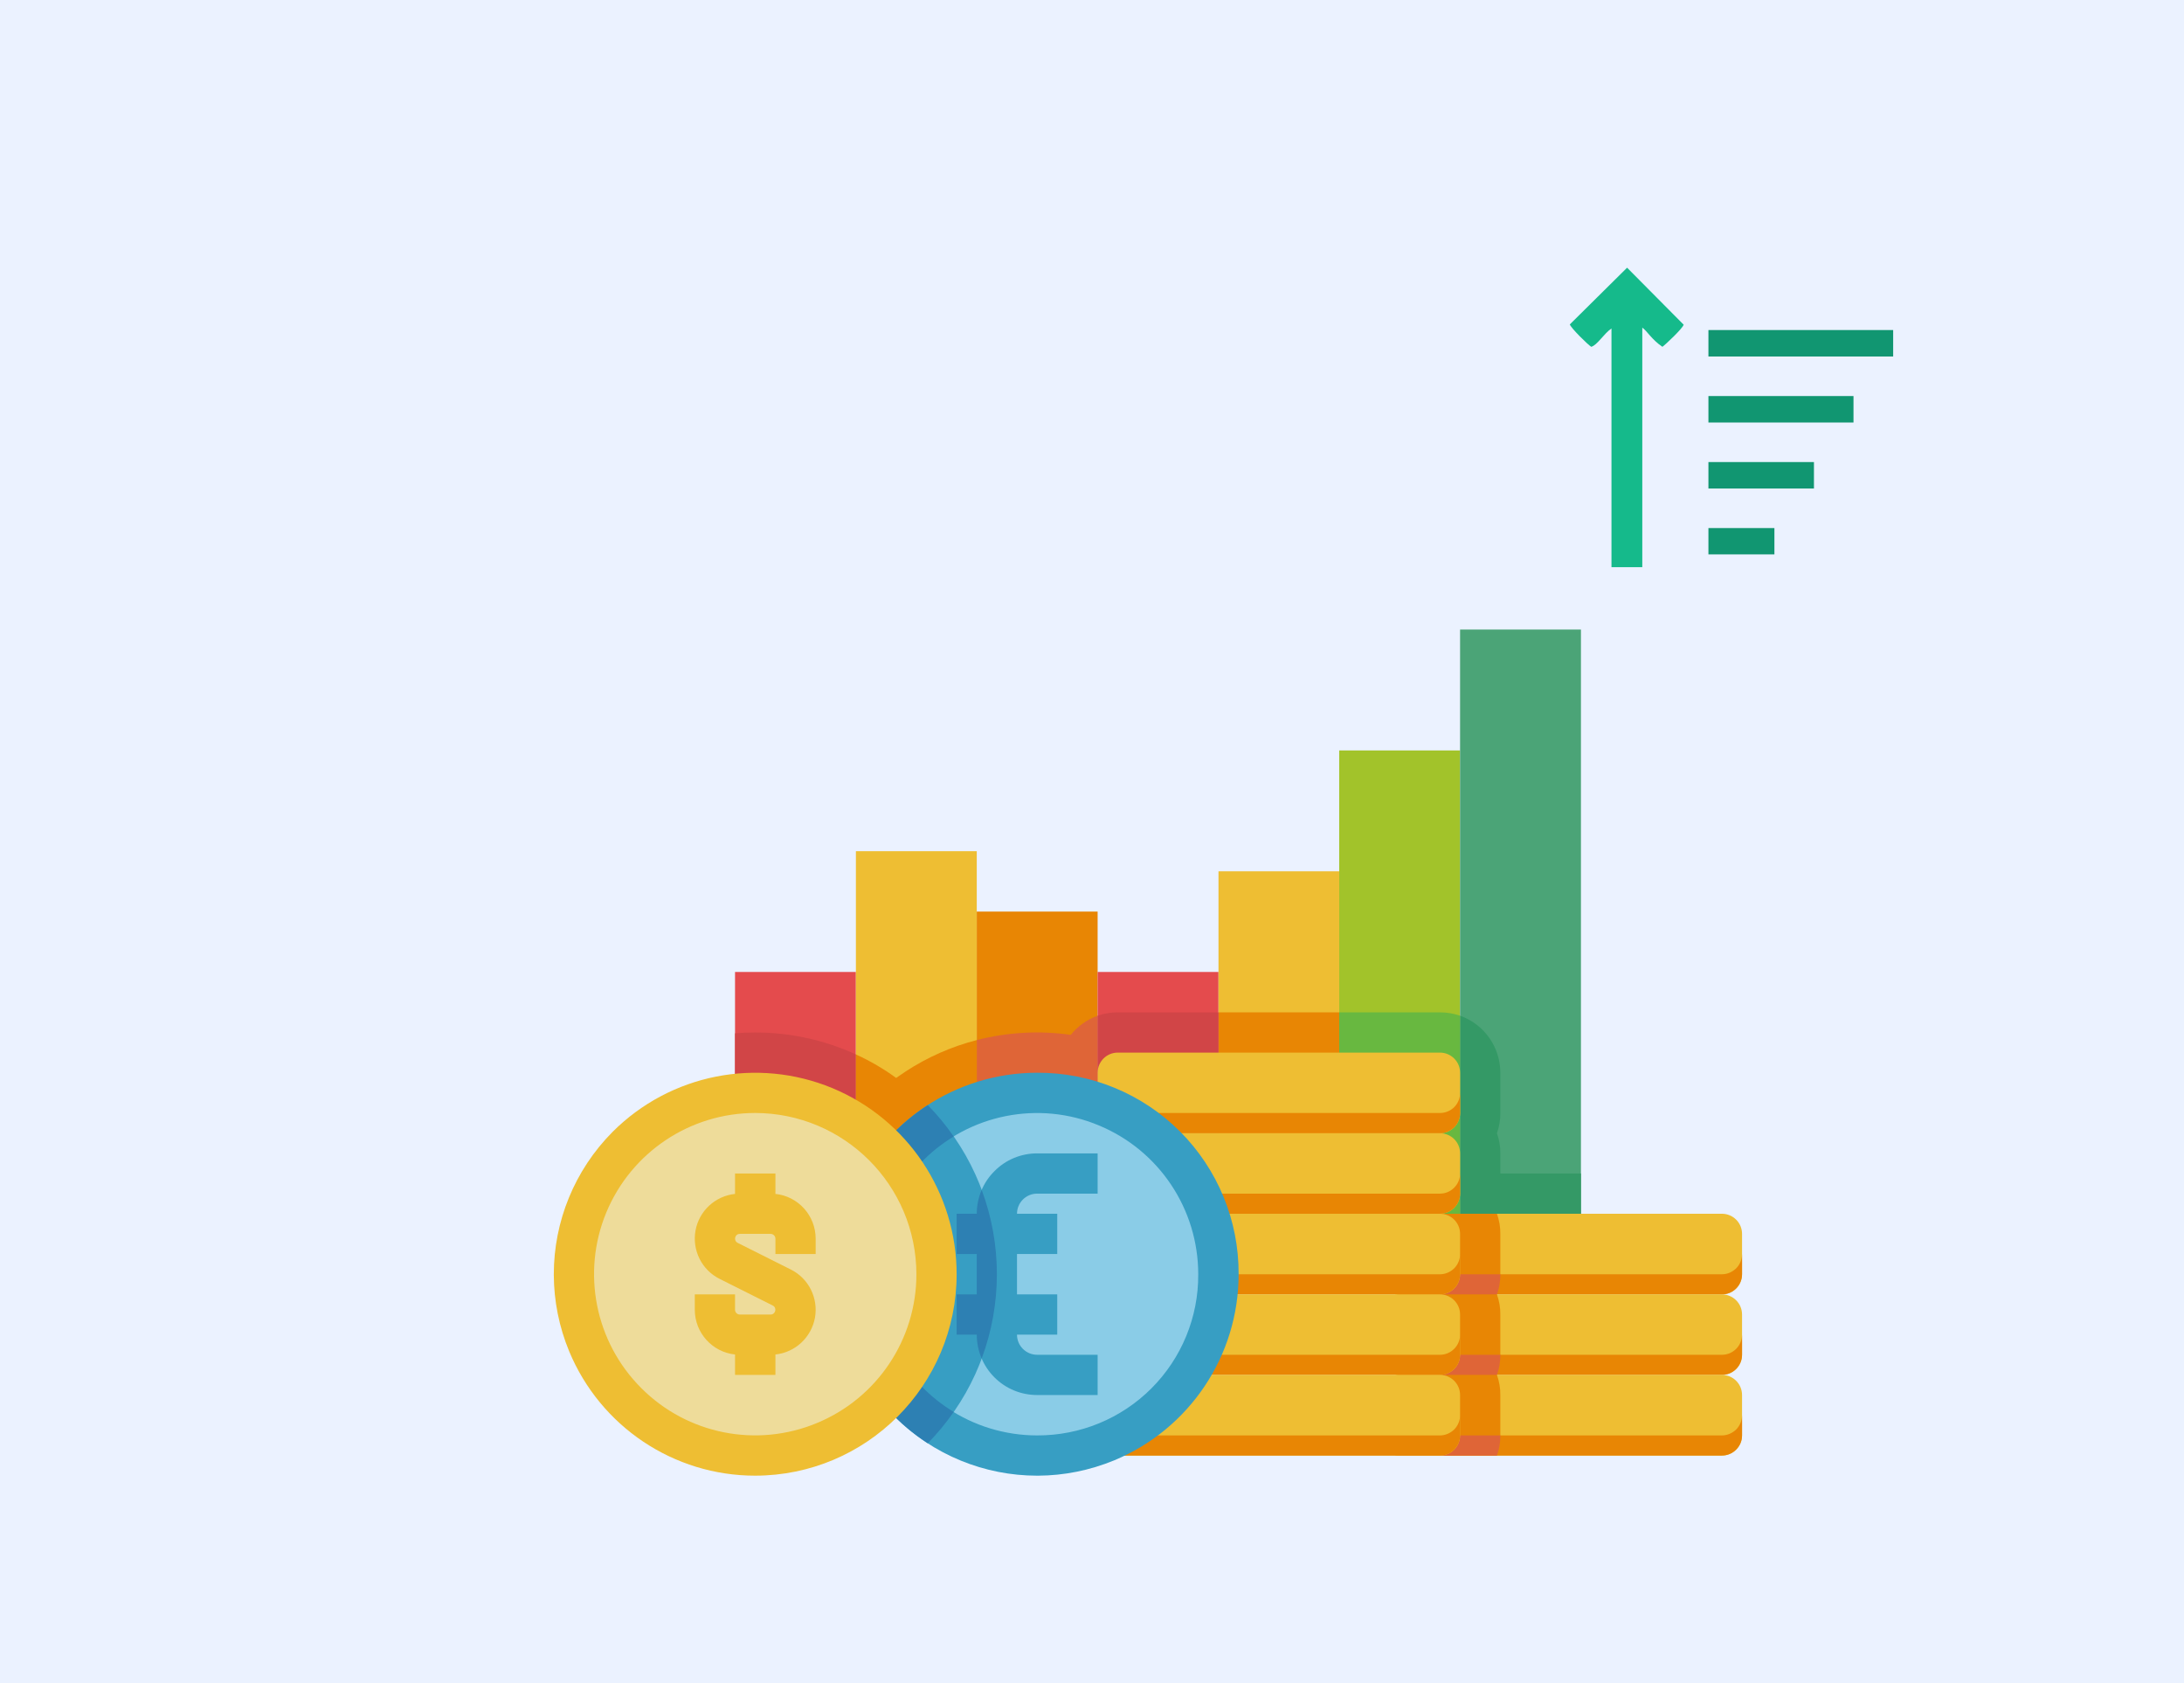 <?xml version="1.0" encoding="UTF-8"?>
<!DOCTYPE svg PUBLIC "-//W3C//DTD SVG 1.1//EN" "http://www.w3.org/Graphics/SVG/1.1/DTD/svg11.dtd">
<!-- Creator: CorelDRAW X7 -->
<svg xmlns="http://www.w3.org/2000/svg" xml:space="preserve" width="155.222mm" height="119.592mm" version="1.1" style="shape-rendering:geometricPrecision; text-rendering:geometricPrecision; image-rendering:optimizeQuality; fill-rule:evenodd; clip-rule:evenodd"
viewBox="0 0 15522 11959"
 xmlns:xlink="http://www.w3.org/1999/xlink"
 enable-background="new 0 0 64 64">
 <defs>
  <style type="text/css">
   <![CDATA[
    .fil2 {fill:#119671}
    .fil1 {fill:#15BA8B}
    .fil0 {fill:#EBF2FF}
    .fil14 {fill:#2D80B3;fill-rule:nonzero}
    .fil10 {fill:#349966;fill-rule:nonzero}
    .fil13 {fill:#379EC3;fill-rule:nonzero}
    .fil7 {fill:#4BA477;fill-rule:nonzero}
    .fil11 {fill:#68B840;fill-rule:nonzero}
    .fil12 {fill:#8ACCE7;fill-rule:nonzero}
    .fil6 {fill:#A2C32A;fill-rule:nonzero}
    .fil8 {fill:#D14547;fill-rule:nonzero}
    .fil9 {fill:#DF6537;fill-rule:nonzero}
    .fil3 {fill:#E44B4D;fill-rule:nonzero}
    .fil5 {fill:#E88604;fill-rule:nonzero}
    .fil4 {fill:#EEBE33;fill-rule:nonzero}
    .fil15 {fill:#EEDC9A;fill-rule:nonzero}
   ]]>
  </style>
 </defs>
 <g id="Layer_x0020_1">
  <rect class="fil0" width="15522" height="11959"/>
  <g id="_2690007487376">
   <path class="fil1" d="M11157 2305c9,27 127,143 152,159 43,-11 89,-93 144,-130l0 1696 219 0 0 -1702c33,22 68,86 143,136 18,-12 144,-130 151,-157l-402 -405 -407 403z"/>
   <polygon class="fil2" points="12142,2533 13455,2533 13455,2345 12142,2345 "/>
   <polygon class="fil2" points="12142,3002 13173,3002 13173,2814 12142,2814 "/>
   <polygon class="fil2" points="12142,3471 12892,3471 12892,3283 12142,3283 "/>
   <polygon class="fil2" points="12142,3939 12611,3939 12611,3752 12142,3752 "/>
  </g>
  <polygon class="fil3" points="5224,8338 6083,8338 6083,6906 5224,6906 "/>
  <polygon class="fil4" points="6083,8338 6942,8338 6942,6048 6083,6048 "/>
  <polygon class="fil5" points="6942,8338 7801,8338 7801,6477 6942,6477 "/>
  <polygon class="fil3" points="7801,8338 8660,8338 8660,6906 7801,6906 "/>
  <polygon class="fil4" points="8660,8338 9518,8338 9518,6191 8660,6191 "/>
  <polygon class="fil6" points="9518,8767 10377,8767 10377,5332 9518,5332 "/>
  <polygon class="fil7" points="10377,8767 11236,8767 11236,4473 10377,4473 "/>
  <path class="fil8" d="M5367 7336c247,0 492,53 716,156l0 846 -859 0 0 -996c48,-4 95,-6 143,-6z"/>
  <path class="fil9" d="M7801 7217l0 1121 -859 0 0 -948c218,-56 445,-69 668,-37 50,-62 116,-109 191,-136z"/>
  <polygon class="fil5" points="8660,8338 9518,8338 9518,7193 8660,7193 "/>
  <path class="fil10" d="M11236 8338l0 429 -859 0 0 -1550c172,61 286,223 286,405l0 286c1,49 -8,98 -24,144 16,46 25,94 24,143l0 143 573 0z"/>
  <path class="fil5" d="M6438 7612c155,-101 325,-176 504,-222l0 948 -859 0 0 -846c101,46 197,102 286,167 23,-16 46,-32 69,-47z"/>
  <path class="fil8" d="M7944 7193l716 0 0 1145 -859 0 0 -1121c46,-16 94,-24 143,-24z"/>
  <path class="fil11" d="M10377 7217l0 1550 -859 0 0 -1574 716 0c49,0 97,8 143,24z"/>
  <path class="fil4" d="M9948 8624l2290 0c79,0 143,64 143,143l0 287c0,79 -64,143 -143,143l-2290 0c-80,0 -143,-64 -143,-143l0 -287c0,-79 63,-143 143,-143z"/>
  <path class="fil5" d="M12381 8910l0 144c0,37 -15,74 -42,101 -27,27 -63,42 -101,42l-2290 0c-38,0 -75,-15 -101,-42 -27,-27 -42,-64 -42,-101l0 -144c0,38 15,75 42,102 26,26 63,42 101,42l2290 0c38,0 74,-16 101,-42 27,-27 42,-64 42,-102z"/>
  <path class="fil4" d="M9948 9197l2290 0c79,0 143,64 143,143l0 286c0,79 -64,143 -143,143l-2290 0c-80,0 -143,-64 -143,-143l0 -286c0,-79 63,-143 143,-143z"/>
  <path class="fil5" d="M12381 9483l0 143c0,38 -15,74 -42,101 -27,27 -63,42 -101,42l-2290 0c-38,0 -75,-15 -101,-42 -27,-27 -42,-63 -42,-101l0 -143c0,38 15,74 42,101 26,27 63,42 101,42l2290 0c38,0 74,-15 101,-42 27,-27 42,-63 42,-101z"/>
  <path class="fil4" d="M9948 9769l2290 0c79,0 143,64 143,143l0 287c0,79 -64,143 -143,143l-2290 0c-80,0 -143,-64 -143,-143l0 -287c0,-79 63,-143 143,-143z"/>
  <path class="fil5" d="M12381 10055l0 144c0,38 -15,74 -42,101 -27,27 -63,42 -101,42l-2290 0c-38,0 -75,-15 -101,-42 -27,-27 -42,-63 -42,-101l0 -144c0,38 15,75 42,102 26,26 63,42 101,42l2290 0c38,0 74,-16 101,-42 27,-27 42,-64 42,-102z"/>
  <path class="fil5" d="M10663 9054c1,48 -8,97 -24,143 16,46 25,94 24,143l0 286c1,49 -8,97 -24,143 16,46 25,95 24,143l0 287c1,48 -8,97 -24,143l-691 0c-38,0 -75,-15 -101,-42 -27,-27 -42,-63 -42,-101l0 -287c0,-38 15,-74 42,-101 26,-27 63,-42 101,-42 -38,0 -75,-15 -101,-42 -27,-27 -42,-63 -42,-101l0 -286c0,-38 15,-75 42,-101 26,-27 63,-42 101,-42 -38,0 -75,-15 -101,-42 -27,-27 -42,-64 -42,-101l0 -287c0,-38 15,-74 42,-101 26,-27 63,-42 101,-42l691 0c16,46 25,95 24,143l0 287z"/>
  <path class="fil9" d="M9948 10199l715 0c1,48 -8,97 -24,143l-691 0c-38,0 -75,-15 -101,-42 -27,-27 -42,-63 -42,-101l0 -144c0,38 15,75 42,102 26,26 63,42 101,42z"/>
  <path class="fil9" d="M9948 9626l715 0c1,49 -8,97 -24,143l-691 0c-38,0 -75,-15 -101,-42 -27,-27 -42,-63 -42,-101l0 -143c0,38 15,74 42,101 26,27 63,42 101,42z"/>
  <path class="fil9" d="M9805 9054l0 -144c0,38 15,75 42,102 26,26 63,42 101,42l715 0c1,48 -8,97 -24,143l-691 0c-38,0 -75,-15 -101,-42 -27,-27 -42,-64 -42,-101z"/>
  <path class="fil4" d="M7944 7479l2290 0c79,0 143,64 143,143l0 286c0,80 -64,144 -143,144l-2290 0c-79,0 -143,-64 -143,-144l0 -286c0,-79 64,-143 143,-143z"/>
  <path class="fil5" d="M10377 7765l0 143c0,38 -15,75 -42,102 -27,26 -63,42 -101,42l-2290 0c-38,0 -74,-16 -101,-42 -27,-27 -42,-64 -42,-102l0 -143c0,38 15,75 42,102 27,26 63,41 101,41l2290 0c38,0 74,-15 101,-41 27,-27 42,-64 42,-102z"/>
  <path class="fil4" d="M7944 8052l2290 0c79,0 143,63 143,143l0 286c0,79 -64,143 -143,143l-2290 0c-79,0 -143,-64 -143,-143l0 -286c0,-80 64,-143 143,-143z"/>
  <path class="fil5" d="M10377 8338l0 143c0,38 -15,74 -42,101 -27,27 -63,42 -101,42l-2290 0c-38,0 -74,-15 -101,-42 -27,-27 -42,-63 -42,-101l0 -143c0,38 15,74 42,101 27,27 63,42 101,42l2290 0c38,0 74,-15 101,-42 27,-27 42,-63 42,-101z"/>
  <path class="fil4" d="M7944 8624l2290 0c79,0 143,64 143,143l0 287c0,79 -64,143 -143,143l-2290 0c-79,0 -143,-64 -143,-143l0 -287c0,-79 64,-143 143,-143z"/>
  <path class="fil5" d="M10377 8910l0 144c0,37 -15,74 -42,101 -27,27 -63,42 -101,42l-2290 0c-38,0 -74,-15 -101,-42 -27,-27 -42,-64 -42,-101l0 -144c0,38 15,75 42,102 27,26 63,42 101,42l2290 0c38,0 74,-16 101,-42 27,-27 42,-64 42,-102z"/>
  <path class="fil4" d="M7944 9197l2290 0c79,0 143,64 143,143l0 286c0,79 -64,143 -143,143l-2290 0c-79,0 -143,-64 -143,-143l0 -286c0,-79 64,-143 143,-143z"/>
  <path class="fil5" d="M10377 9483l0 143c0,38 -15,74 -42,101 -27,27 -63,42 -101,42l-2290 0c-38,0 -74,-15 -101,-42 -27,-27 -42,-63 -42,-101l0 -143c0,38 15,74 42,101 27,27 63,42 101,42l2290 0c38,0 74,-15 101,-42 27,-27 42,-63 42,-101z"/>
  <path class="fil4" d="M7944 9769l2290 0c79,0 143,64 143,143l0 287c0,79 -64,143 -143,143l-2290 0c-79,0 -143,-64 -143,-143l0 -287c0,-79 64,-143 143,-143z"/>
  <path class="fil5" d="M10377 10055l0 144c0,38 -15,74 -42,101 -27,27 -63,42 -101,42l-2290 0c-38,0 -74,-15 -101,-42 -27,-27 -42,-63 -42,-101l0 -144c0,38 15,75 42,102 27,26 63,42 101,42l2290 0c38,0 74,-16 101,-42 27,-27 42,-64 42,-102z"/>
  <path class="fil12" d="M8660 9054c0,521 -314,991 -796,1190 -481,200 -1035,89 -1404,-279 -368,-369 -479,-923 -279,-1404 199,-482 669,-796 1190,-796 712,0 1288,577 1289,1289z"/>
  <path class="fil13" d="M6691 7960c-378,235 -608,648 -608,1094 0,445 230,858 608,1093 526,-634 526,-1553 0,-2187z"/>
  <path class="fil13" d="M7371 7622c-579,0 -1101,349 -1322,884 -222,535 -99,1150 310,1560 274,273 640,419 1012,419l8 0c182,-1 365,-37 540,-109 535,-222 884,-743 884,-1322 2,-381 -148,-746 -417,-1015 -269,-269 -634,-419 -1015,-417zm0 2577c-463,0 -880,-279 -1058,-707 -177,-428 -79,-921 249,-1248 327,-328 820,-426 1247,-248 428,177 707,594 707,1058 2,304 -118,596 -333,811 -215,215 -507,335 -812,334z"/>
  <path class="fil14" d="M6226 9054c0,-401 210,-772 552,-979 -55,-80 -117,-154 -184,-223 -408,264 -654,716 -654,1202 0,485 246,937 654,1201 67,-69 129,-143 184,-223 -342,-207 -552,-578 -552,-978z"/>
  <path class="fil13" d="M7228 8624l286 0 0 286 -286 0 0 287 286 0 0 286 -286 0c0,79 64,143 143,143l430 0 0 286 -430 0c-114,0 -223,-45 -303,-125 -81,-81 -126,-190 -126,-304l-143 0 0 -286 143 0 0 -287 -143 0 0 -286 143 0c0,-114 45,-223 126,-303 80,-81 189,-126 303,-126l430 0 0 286 -430 0c-79,0 -143,64 -143,143z"/>
  <path class="fil14" d="M6977 8454c-23,54 -35,112 -35,170l-143 0 0 286 143 0 0 287 -143 0 0 286 143 0c0,58 12,116 35,170 144,-387 144,-812 0,-1199z"/>
  <path class="fil15" d="M6656 9054c0,711 -577,1288 -1289,1288 -711,0 -1288,-577 -1288,-1288 0,-712 577,-1289 1288,-1289 712,0 1289,577 1289,1289z"/>
  <path class="fil4" d="M5367 10485c-579,0 -1100,-349 -1322,-884 -72,-174 -108,-358 -109,-540l0 -8c0,-372 146,-738 419,-1012 410,-409 1025,-531 1560,-310 535,222 884,744 884,1323 -1,790 -641,1430 -1432,1431zm0 -2577c-463,0 -880,279 -1058,707 -177,428 -79,921 249,1248 327,328 820,426 1248,248 428,-177 707,-594 707,-1057 -1,-633 -513,-1145 -1146,-1146z"/>
  <path class="fil4" d="M5797 8910l0 -109c0,-164 -124,-301 -286,-318l0 -145 -287 0 0 145c-141,15 -256,121 -281,261 -25,140 45,280 172,343l377 189c32,16 20,64 -15,64l-219 0c-19,0 -34,-15 -34,-34l0 -109 -286 0 0 109c0,164 124,301 286,318l0 145 287 0 0 -145c141,-15 255,-121 281,-261 25,-140 -45,-280 -172,-343l-377 -189c-32,-16 -21,-64 15,-64l219 0c18,0 34,15 34,34l0 109 286 0z"/>
 </g>
</svg>
